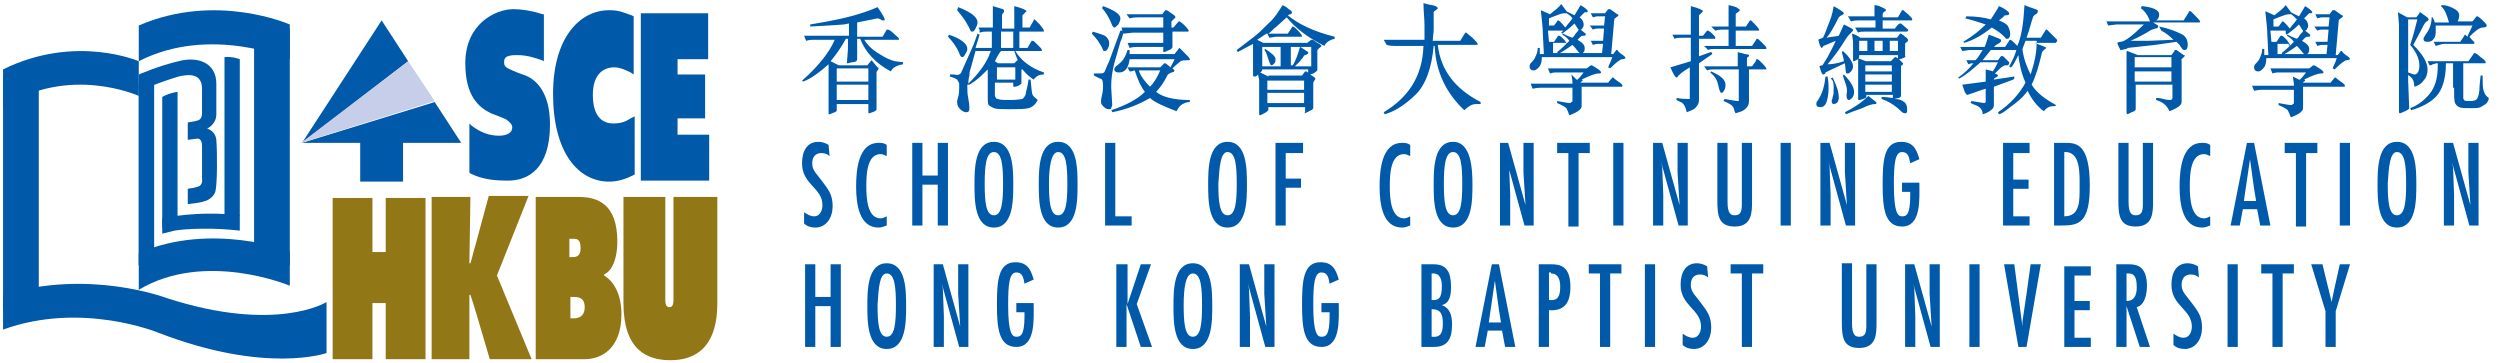 <?xml version="1.0" encoding="utf-8"?>
<!-- Generator: Adobe Illustrator 25.4.8, SVG Export Plug-In . SVG Version: 6.00 Build 0)  -->
<svg version="1.1" id="Layer_1" xmlns="http://www.w3.org/2000/svg" xmlns:xlink="http://www.w3.org/1999/xlink" x="0px" y="0px"
	 viewBox="0 0 245 35.6" style="enable-background:new 0 0 245 35.6;" xml:space="preserve">
<style type="text/css">
	.st0{fill:#005AA9;}
	.st1{fill:#927716;}
	.st2{fill:#C6CEE9;}
</style>
<g>
	<path class="st0" d="M240.5,8.6c0,0.8,0,1.3,0.1,1.5c0.1,0.2,0.2,0.3,0.4,0.4c0.2,0.1,0.6,0.1,1.2,0.1c0.4,0,0.7,0,0.9-0.1
		c0.2-0.1,0.3-0.2,0.5-0.3c0.2-0.2,0.3-0.4,0.3-0.6c-0.3-0.2-0.4-0.4-0.5-0.7c-0.1-0.3-0.1-0.7-0.1-1.2c0-0.1,0-0.2,0-0.3h-0.2
		L243,8.4c0,0.6-0.1,1-0.2,1.2c-0.1,0.2-0.3,0.3-0.7,0.3c-0.4,0-0.6,0-0.6-0.1c-0.1-0.1-0.1-0.1-0.1-0.2V6.2h2.1
		c0.1,0,0.1,0,0.1-0.1c0-0.1-0.2-0.3-0.5-0.5c-0.3-0.3-0.5-0.4-0.6-0.4c0,0-0.1,0-0.1,0.1l-0.5,0.7h-4l0.2,0.4c0.1,0,0.2,0,0.3-0.1
		c0.1,0,0.3-0.1,0.4-0.1h0.1c0,0.1,0,0.2,0,0.3c0,1.2-0.3,2.1-0.8,2.7c-0.5,0.6-1.1,1.1-1.9,1.4l0.1,0.2c1-0.3,1.8-0.7,2.4-1.3
		c0.6-0.6,1-1.7,1-3.3h0.7V8.6z M236.9,1.9c-0.2,0.8-0.4,1.6-0.7,2.5c0.6,0.7,0.9,1.4,0.9,2c0,0.6-0.2,0.9-0.5,0.9
		c-0.1,0-0.3-0.1-0.6-0.2l-0.1,0.2c0.4,0.2,0.7,0.5,0.7,1.2c0.4-0.1,0.7-0.3,0.9-0.6c0.3-0.3,0.4-0.7,0.4-1.1c0-0.7-0.5-1.5-1.4-2.4
		c0.6-1.1,0.9-1.7,1-1.9c0.1-0.2,0.2-0.3,0.3-0.4c0.1,0,0.2-0.1,0.2-0.2c0-0.1-0.1-0.2-0.4-0.4c-0.3-0.2-0.4-0.3-0.4-0.3
		c-0.1,0-0.1,0-0.1,0.1l-0.3,0.4h-0.9L235,1.2l0.1,1.2v6.9l0,1.7c0,0,0,0.1,0.1,0.1c0.1,0,0.2-0.1,0.5-0.2c0.2-0.1,0.4-0.2,0.4-0.3
		l-0.1-2.7V1.9H236.9z M240.7,2.3c0.2-0.2,0.3-0.5,0.3-0.8c0-0.3-0.2-0.5-0.6-0.7c-0.4-0.2-0.7-0.3-1.1-0.3l-0.1,0.1
		c0.4,0.3,0.6,0.9,0.8,1.6h-1.4c0-0.1-0.1-0.3-0.2-0.5l-0.1,0c0,0.6-0.2,1.2-0.6,1.7c-0.1,0.2-0.2,0.3-0.2,0.4
		c0,0.2,0.1,0.3,0.4,0.3c0.3,0,0.5-0.1,0.6-0.3c0.2-0.2,0.2-0.5,0.2-0.9c0-0.1,0-0.3,0-0.4h3.6c-0.2,0.5-0.4,0.8-0.5,1.1
		c-0.1-0.1-0.2-0.2-0.2-0.2c0,0-0.1,0-0.1,0.1l-0.4,0.6h-2.6l0.2,0.4c0.4-0.1,0.6-0.2,0.8-0.2h2.9c0,0,0.1,0,0.1-0.1
		c0-0.1-0.2-0.2-0.5-0.6c0.6-0.6,1-0.9,1.3-0.9c0.3,0,0.4-0.1,0.4-0.2c0-0.1-0.1-0.2-0.4-0.5c-0.3-0.3-0.5-0.4-0.5-0.4
		c0,0-0.1,0-0.1,0l-0.4,0.5H240.7z M229.8,8.4c0-0.1-0.1-0.2-0.4-0.4c-0.3-0.2-0.5-0.4-0.5-0.4c0,0,0,0-0.1,0l-0.4,0.5h-2.7V8.1
		c0,0,0-0.1,0.1-0.1c0.1-0.1,0.1-0.1,0.1-0.1c0,0,0-0.1-0.1-0.1c0.8-0.4,1.4-0.6,1.6-0.6c0.2,0,0.3,0,0.3-0.1c0-0.1-0.1-0.2-0.4-0.4
		c-0.3-0.2-0.5-0.3-0.5-0.3c-0.1,0-0.1,0-0.1,0l-0.4,0.3h-3.8l0.2,0.5c0.3-0.1,0.5-0.1,0.6-0.1h2.7c-0.3,0.4-0.5,0.6-0.6,0.7h-0.1
		l-0.6-0.3l0.1,0.7v0.2h-4.1l0.2,0.5c0.4-0.1,0.7-0.1,0.8-0.1h3.1v1.3c0,0,0,0.1-0.1,0.1c0,0-0.1,0.1-0.1,0.1
		c-0.3,0-0.7-0.1-1.3-0.2l0,0.2c0.5,0.2,0.8,0.4,0.9,0.5c0.1,0.2,0.2,0.4,0.3,0.7c0.8-0.3,1.2-0.6,1.2-0.9V8.5h4
		C229.8,8.5,229.8,8.5,229.8,8.4L229.8,8.4z M224.3,4.5L224.3,4.5c0.1,0,0.1-0.1,0.1-0.1c0-0.1-0.1-0.2-0.3-0.5
		c-0.2-0.2-0.4-0.4-0.5-0.4c0,0-0.1,0-0.1,0l-0.4,0.6h-0.5l-0.1-1.1h1.5L224,3.3l0.1,0.1c0.4-0.3,0.8-0.6,1.2-1
		c0.2,0.3,0.3,0.5,0.4,0.6c0,0.1-0.1,0.2-0.3,0.4c-0.1,0.2-0.2,0.3-0.3,0.4c-0.6-0.2-0.9-0.4-0.9-0.4l-0.1,0.1
		c0.2,0.1,0.5,0.3,0.7,0.6c-0.4,0.4-0.8,0.8-1.2,1.1l0.1,0.2c0.2-0.1,0.7-0.4,1.4-0.9c0.3,0.3,0.5,0.6,0.6,0.7
		c0.1,0.1,0.2,0.2,0.3,0.2c0.1,0,0.1-0.1,0.2-0.2c0.1-0.1,0.1-0.2,0.1-0.4c0-0.3-0.2-0.5-0.7-0.8l0.3-0.3c0.1-0.1,0.2-0.1,0.3-0.1
		c0.1,0,0.2,0,0.2-0.1c0,0,0-0.1,0-0.1l-0.5-0.4c0.1,0,0.2-0.1,0.2-0.2c0.1-0.1,0.1-0.2,0.1-0.3c0-0.2-0.1-0.5-0.4-0.7l0.5-0.5
		c0,0,0.1,0,0.2,0c0.1,0,0.1-0.1,0.1-0.1c0-0.1-0.2-0.3-0.7-0.6c-0.1,0.2-0.3,0.5-0.6,1l-0.8-0.4l-0.1,0.1c0.3,0.2,0.5,0.4,0.7,0.6
		c-0.2,0.3-0.5,0.6-0.7,0.9c-0.4-0.5-0.6-0.7-0.7-0.7c0,0-0.1,0-0.1,0.1l-0.3,0.4h-0.5l0-0.7l0.5-0.2c0.5-0.2,0.8-0.3,1-0.3
		c0.1,0,0.1,0,0.2,0c0.1,0,0.1-0.1,0.1-0.1l-0.6-0.8h0c-0.2,0.3-0.6,0.6-1.1,1l-0.9-0.4c0.1,1,0.2,1.7,0.2,2.3l0.1,2h-0.4
		c0-0.1,0-0.3,0-0.6l-0.2,0c0,0.3-0.1,0.6-0.2,0.8c-0.1,0.3-0.3,0.5-0.4,0.6c-0.1,0.1-0.2,0.2-0.2,0.4c0,0.2,0.1,0.4,0.4,0.4
		c0.2,0,0.3-0.1,0.5-0.3c0.2-0.2,0.3-0.5,0.3-1h6.9c-0.1,0.4-0.3,0.7-0.4,1l0.2,0.1c0.6-0.6,1-0.9,1.2-0.9c0.2,0,0.3-0.1,0.3-0.1
		c0-0.1-0.1-0.2-0.4-0.4c-0.3-0.2-0.4-0.4-0.4-0.4c0,0-0.1,0-0.1,0l-0.3,0.4l-0.2,0l0.3-3.4c0-0.1,0.1-0.1,0.2-0.2
		c0.1-0.1,0.2-0.1,0.2-0.2c0-0.1,0-0.1-0.1-0.1l-0.7-0.5c0,0-0.1,0-0.1,0c0,0-0.1,0-0.1,0l-0.3,0.4h-1.4l0.2,0.4
		c0.3-0.1,0.4-0.1,0.5-0.1h0.7l-0.1,0.9h-1.4l0.3,0.4c0.2-0.1,0.4-0.1,0.5-0.1h0.6l-0.1,1.2h-1.2l0.2,0.4c0.3-0.1,0.4-0.1,0.5-0.1
		h0.5l-0.1,0.9h-4.8l0-1H224.3z M212.8,8h-3.6V7h3.6V8z M209.2,6.6v-1h3.6v1H209.2z M213.9,5.7c0.1-0.1,0.2-0.2,0.2-0.2
		c0-0.1,0-0.1-0.1-0.1l-0.7-0.5c0,0-0.1,0-0.1,0c-0.1,0-0.1,0-0.1,0.1l-0.3,0.4h-3.3c0,0-0.2-0.1-0.5-0.2c-0.3-0.1-0.5-0.2-0.5-0.2
		c0,0-0.1,0-0.1,0.1l0,0.6v4c0,0.6,0,1.1,0,1.4c0.1,0.1,0.1,0.1,0.1,0.1c0,0,0.2-0.1,0.4-0.2c0.3-0.1,0.4-0.2,0.4-0.3l0-0.9V8.3h3.6
		v1.3c0,0.1-0.1,0.2-0.2,0.2c-0.1,0-0.3,0-0.7-0.1c-0.3-0.1-0.6-0.1-0.7-0.1l0,0.2c0.7,0.2,1.1,0.6,1.3,1.1c0.8-0.3,1.2-0.6,1.2-0.9
		V5.9C213.7,5.9,213.8,5.8,213.9,5.7z M206.4,2l0.2,0.5l0.8-0.1h2.7c-1.1,1.1-1.9,1.7-2.3,1.7c-0.2,0-0.3,0.1-0.3,0.1
		c0,0.1,0.1,0.3,0.3,0.7l0.1,0c0.4-0.1,0.6-0.1,0.6-0.2l2.7-0.3l2.1-0.3l0.3,0.3c0,0,0.1,0.2,0.2,0.3c0.1,0.2,0.2,0.2,0.3,0.2
		c0.2,0,0.3-0.2,0.3-0.5c0-0.5-0.2-0.9-0.7-1.1c-0.4-0.2-1.1-0.5-2.1-0.7L211.8,3c0.4,0.2,0.8,0.5,1.2,0.9l0,0L210.5,4h-1.7v0
		c0.9-0.4,1.6-0.8,1.9-1c0.1-0.1,0.3-0.1,0.5-0.2c0.2,0,0.3-0.1,0.3-0.2c0,0,0-0.1,0-0.1l-0.5-0.3v0h4.5c0.1,0,0.1,0,0.1-0.1
		c0-0.1-0.3-0.4-0.9-1c0,0-0.1,0-0.1,0c-0.1,0-0.1,0-0.1,0.1L214,2h-2.7v0c0.2-0.1,0.3-0.3,0.3-0.6c0-0.4-0.6-0.7-1.7-0.8l-0.1,0.2
		c0.4,0.3,0.7,0.7,0.9,1.3H206.4z M196.6,1.5c0.2,0,0.3-0.1,0.3-0.1c0,0,0-0.1,0-0.1c0-0.1-0.3-0.4-1-0.7c-0.2,0.4-0.5,0.8-0.8,1.3
		c-0.7-0.2-1.5-0.3-2.4-0.3l-0.1,0.2c0.8,0.2,1.4,0.4,2,0.6c-0.5,0.5-1.2,1.1-2.2,1.7l0.1,0.1c1-0.3,1.8-0.8,2.7-1.5
		c0.5,0.3,1,0.6,1.4,1.1c0,0,0.1,0,0.1,0c0.2,0,0.3-0.2,0.3-0.5c0-0.2-0.1-0.5-0.2-0.7c-0.1-0.2-0.4-0.4-0.9-0.6l0.5-0.4
		C196.3,1.6,196.4,1.5,196.6,1.5z M198.2,4.8l0.3-0.8h1.1c0,1.1-0.2,2.1-0.6,3.3C198.6,6.5,198.3,5.7,198.2,4.8L198.2,4.8z
		 M201.5,4.1c0.1,0,0.1,0,0.1-0.1c0,0,0-0.1,0-0.1l-0.9-0.9c0,0-0.1-0.1-0.1-0.1c0,0-0.1,0-0.1,0L200,3.7h-1.4
		c0.4-1.1,0.5-1.7,0.6-1.9c0-0.1,0.1-0.3,0.3-0.4c0.2-0.1,0.2-0.2,0.2-0.3c0,0,0-0.1,0-0.1c0,0-0.2-0.1-0.5-0.2
		c-0.3-0.1-0.6-0.2-0.8-0.3c-0.1,1.8-0.3,3.1-0.7,4h0c-0.1-0.1-0.2-0.2-0.4-0.4c-0.2-0.2-0.3-0.2-0.3-0.2c0,0-0.1,0-0.1,0.1
		l-0.4,0.6h-1.1c0.1-0.1,0.2-0.2,0.4-0.3c0.2-0.1,0.3-0.2,0.3-0.3c0,0,0-0.1,0-0.1c0,0-0.1-0.1-0.4-0.2c-0.2-0.1-0.5-0.2-0.8-0.3
		c-0.2,0.6-0.3,1-0.4,1.2h-2.4l0.2,0.4c0.2,0,0.5-0.1,0.8-0.1h1.2c-0.3,0.5-0.5,0.8-0.7,1h-0.9l0.2,0.4c0.2-0.1,0.4-0.1,0.5-0.1
		c-0.4,0.5-0.9,1-1.5,1.4l0.1,0.1c0.6-0.3,1.3-0.9,2.1-1.6h1.7c-0.2,0.4-0.3,0.6-0.5,0.9c-0.2-0.1-0.4-0.1-0.7-0.2c0,0.4,0,0.8,0,1
		c0,0.1,0,0.2,0,0.2l-2.3,0.3c0.2,0.6,0.3,0.9,0.4,0.9c0,0.1,0.1,0.1,0.1,0.1c0,0,0,0,0,0l0.6-0.2c0.3-0.1,0.8-0.3,1.2-0.4v1.2
		c0,0,0,0,0,0.1c0,0-0.1,0.1-0.1,0.1c-0.2,0-0.6-0.1-1.3-0.2l-0.1,0.2c0.1,0,0.2,0.1,0.5,0.2c0.5,0.2,0.7,0.5,0.7,0.9
		c0.4-0.1,0.7-0.3,0.8-0.4c0.2-0.1,0.3-0.3,0.3-0.5c0-0.2,0-0.6,0-1.3V8.5l1.9-0.7l0.1-0.1l0-0.2l-2,0.3V7.8c0-0.1,0.1-0.2,0.2-0.2
		c0.1-0.1,0.2-0.1,0.2-0.2c0-0.1-0.1-0.1-0.3-0.2c0.4-0.4,0.7-0.7,0.8-0.7c0.1-0.1,0.2-0.1,0.4-0.1c0.1,0,0.2-0.1,0.2-0.2
		c0-0.1,0-0.1,0-0.1l-0.6-0.6c0,0-0.1,0-0.1,0c0,0-0.1,0-0.1,0l-0.3,0.4h-1.5l0.8-1h2.5c-0.1,0.4-0.3,0.9-0.7,1.6
		c0.1,0.1,0.1,0.1,0.2,0.1c0.2-0.2,0.4-0.6,0.7-1.2h0c0.1,0.9,0.3,1.8,0.7,2.7c-0.6,1.1-1.5,2.1-2.7,2.9l0.1,0.2h0
		c0.1,0,0.5-0.2,1.1-0.7c0.7-0.5,1.3-1,1.7-1.6c0.4,0.8,0.9,1.5,1.6,2c0.3-0.4,0.6-0.5,1-0.5c0,0,0.1,0,0.1,0l0.1-0.1
		c-1.1-0.6-1.9-1.2-2.4-2c0.4-0.8,0.7-1.8,1-3.1c0-0.1,0.1-0.2,0.2-0.3c0.1-0.1,0.2-0.1,0.2-0.2c0,0,0-0.1-0.1-0.1
		c0,0-0.2-0.1-0.5-0.2c-0.3-0.1-0.4-0.2-0.5-0.2v0H201.5z M182.5,10.6c0.6-0.3,1-0.4,1.2-0.4c0.1,0,0.2,0,0.2-0.1
		c0-0.1-0.3-0.3-0.8-0.7c-0.7,0.7-1.5,1.2-2.3,1.6l0.1,0.2C181.4,11,181.9,10.8,182.5,10.6z M178.1,9.9c-0.1,0.1-0.1,0.2-0.1,0.3
		c0,0.2,0.1,0.3,0.4,0.3c0.3,0,0.5-0.2,0.6-0.5c0.1-0.3,0.2-0.8,0.2-1.3c0-0.3,0-0.7-0.1-1.2l-0.2,0C178.8,8.4,178.6,9.2,178.1,9.9
		L178.1,9.9z M179.7,8.6c0,0.4,0,0.7-0.1,0.9c0,0.2-0.1,0.3-0.1,0.4c0,0.2,0.1,0.3,0.2,0.3c0,0,0.1,0,0.3-0.1
		c0.1-0.1,0.2-0.3,0.2-0.5c0-0.6-0.2-1.2-0.6-2l-0.2,0.1C179.7,7.9,179.7,8.2,179.7,8.6L179.7,8.6z M181.2,9.8
		c0.1,0,0.2-0.1,0.3-0.2c0.1-0.1,0.2-0.3,0.2-0.6c0-0.4-0.3-1-1-1.7l-0.1,0.1c0.1,0.3,0.2,0.6,0.3,0.9c0.1,0.3,0.1,0.5,0.1,0.6v0.1
		C180.9,9.5,181,9.8,181.2,9.8L181.2,9.8z M182.8,8.3h2.6V9h-2.6V8.3z M182.8,7.3h2.6V8h-2.6V7.3z M182.8,6.4h2.6V7h-2.6V6.4z
		 M185.2,4h0.8v1h-0.8V4z M182.2,4h0.8v1h-0.8V4z M183.7,4h0.8v1h-0.8V4z M182.1,5.7c0.1,0,0.1-0.1,0.1-0.2V5.4h3.8v0.3
		c0,0.1,0,0.1,0.1,0.1c0,0,0,0,0.1,0l0.3-0.1c0.2-0.1,0.3-0.1,0.2-0.2l0-1.2c0-0.1,0.1-0.1,0.2-0.2C187,4,187,3.9,187,3.9
		c0,0-0.1-0.2-0.3-0.3c-0.2-0.2-0.4-0.3-0.4-0.3c0,0-0.1,0-0.1,0l-0.3,0.4h-3.6c0,0-0.1-0.1-0.3-0.2c-0.2-0.1-0.4-0.2-0.5-0.2l0,0
		l0.1,0.8v0.9l0,0.9c0,0.1,0,0.1,0.1,0.1c0,0,0.2-0.1,0.4-0.2l0,0.7v1.8l0,1.4c0,0.1,0,0.1,0.1,0.1c0,0,0.1,0,0.4-0.1
		c0.2-0.1,0.3-0.1,0.3-0.2V9.3h2.6v0.2l0,0.1c0,0,0,0,0,0l0,0c-0.2,0-0.6-0.1-1.1-0.1l0,0.2c0.6,0.2,1.3,0.6,1.9,1.2
		c0.2,0.2,0.3,0.2,0.4,0.2c0.2,0,0.2-0.1,0.2-0.4c0-0.3-0.1-0.6-0.3-0.7c-0.2-0.2-0.5-0.3-1-0.3v0c0.2,0,0.3-0.1,0.5-0.1
		c0.2-0.1,0.2-0.2,0.2-0.2l0-0.1l0-1.3V6.5c0,0,0-0.1,0.1-0.1c0.1-0.1,0.1-0.1,0.1-0.2c0,0-0.1-0.1-0.3-0.3
		c-0.2-0.2-0.4-0.3-0.4-0.3c0,0-0.1,0-0.1,0L185.3,6h-2.4C182.8,6,182.6,5.9,182.1,5.7L182.1,5.7z M182.7,3.1h4.2
		c0.1-0.1,0.1-0.1,0.1-0.1c0,0,0-0.1,0-0.1l-0.7-0.6c0,0-0.1,0-0.1,0c-0.1,0-0.3,0.2-0.5,0.5h-1.2V2h2.8c0.1,0,0.1,0,0.1-0.1
		c0-0.1-0.1-0.2-0.4-0.5c-0.3-0.2-0.4-0.4-0.5-0.4c0,0-0.1,0-0.1,0L186,1.7h-1.5V1.4c0,0,0-0.1,0.1-0.2c0.1-0.1,0.1-0.1,0.2-0.1
		c0,0,0,0,0-0.1c0,0,0-0.1,0-0.1c0,0-0.2-0.1-0.4-0.2c-0.2-0.1-0.5-0.2-0.7-0.2c0,0.2,0,0.5,0,1.1h-2.6l0.3,0.5
		c0.3-0.1,0.6-0.1,0.7-0.1h1.7v0.7h-2l0.3,0.5C182.2,3.1,182.5,3.1,182.7,3.1L182.7,3.1z M180.7,6c-0.6,0.2-1.1,0.3-1.6,0.3
		c0.6-0.7,1.2-1.5,1.8-2.5c0.2-0.3,0.4-0.5,0.7-0.8c0,0,0-0.1,0-0.1c0,0-0.1-0.1-0.3-0.2c-0.2-0.1-0.4-0.2-0.6-0.3l-0.5,1.1
		c-0.4,0.1-0.8,0.1-1.2,0.2c0.3-0.3,0.7-1,1.2-2c0.1-0.1,0.2-0.2,0.3-0.2c0.1-0.1,0.2-0.1,0.2-0.2c0-0.1-0.3-0.3-1-0.7
		c-0.1,0.7-0.3,1.3-0.6,2c-0.2,0.6-0.4,1-0.4,1c0,0.1-0.1,0.1-0.3,0.2c-0.1,0-0.2,0.1-0.2,0.1l0.1,0.4c0.1,0.3,0.2,0.4,0.2,0.4
		c0.1,0,0.1-0.1,0.2-0.2c0.3-0.1,0.7-0.3,1.2-0.5c-0.2,0.5-0.5,1-0.8,1.6c-0.3,0.5-0.5,0.8-0.5,0.8c-0.2,0-0.3,0.1-0.3,0.1
		c0,0,0,0,0,0l0.2,0.6c0.1,0.2,0.1,0.2,0.2,0.2c0.1,0,0.2-0.1,0.2-0.2c0.2-0.1,0.8-0.4,1.9-0.9l0.1,0.9c0,0.1,0.1,0.1,0.2,0.1
		c0.1,0,0.2-0.1,0.3-0.2s0.2-0.3,0.2-0.5c0-0.3-0.3-0.9-1-1.5l-0.1,0.1C180.6,5.5,180.7,5.8,180.7,6L180.7,6z M168.4,8.4
		c0.1,0.5,0.2,0.7,0.3,0.7c0.1,0,0.2-0.1,0.3-0.3c0.1-0.2,0.1-0.4,0.1-0.5c0-0.5-0.5-0.9-1.4-1.3l-0.1,0.1
		C168.1,7.5,168.3,7.9,168.4,8.4z M173.1,6.7c0,0-0.1-0.2-0.4-0.5c-0.3-0.3-0.4-0.4-0.5-0.4c-0.1,0-0.1,0-0.1,0.1
		c0,0.1-0.2,0.3-0.4,0.6h-0.5V5.8c0-0.1,0-0.2,0.1-0.2c0.1-0.1,0.1-0.1,0.1-0.1c0,0,0-0.1,0-0.1c0,0-0.1-0.1-0.4-0.1
		c-0.2-0.1-0.5-0.1-0.7-0.2l0,1.4h-3.3l0.3,0.4c0.2-0.1,0.5-0.1,0.7-0.1h2.4v2.7c0,0.3,0,0.4,0,0.4c0,0-0.1,0-0.1,0
		c-0.2,0-0.6-0.1-1.3-0.2l-0.1,0.2c0.5,0.2,0.9,0.4,1,0.7c0.1,0.3,0.1,0.4,0.2,0.5l0.6-0.2c0.4-0.2,0.7-0.5,0.7-1V6.8h1.8
		C173.1,6.8,173.1,6.8,173.1,6.7L173.1,6.7z M163.7,6.6c0.3,0.7,0.5,1,0.6,1c0.1,0,0.1-0.1,0.2-0.2c0.4-0.4,0.8-0.6,1.1-0.8v3.1l0,0
		c-0.3,0-0.8,0-1.3-0.1l0,0.2l0.4,0.2c0.3,0.1,0.5,0.5,0.6,1c0.5-0.2,0.8-0.3,0.9-0.5c0.2-0.2,0.3-0.4,0.3-0.7V6.2l1.3-0.9
		c0,0,0-0.1-0.1-0.2c-0.1,0-0.3,0.1-0.6,0.2c-0.3,0.1-0.5,0.2-0.6,0.2V3.8h1.5c0.1,0,0.1,0,0.1-0.1c0-0.1-0.1-0.2-0.3-0.4
		c-0.2-0.2-0.4-0.3-0.4-0.3c0,0-0.1,0-0.1,0l-0.4,0.5h-0.4V1.5c0,0,0.1-0.1,0.2-0.2c0.1-0.1,0.2-0.2,0.2-0.2c0-0.1-0.4-0.3-1.2-0.5
		v2.8h-1.8l0.2,0.4c0.2-0.1,0.5-0.1,0.8-0.1h0.8V6C164.7,6.3,164,6.5,163.7,6.6L163.7,6.6z M170.1,3h2.2c0.1,0,0.1,0,0.1-0.1
		c0,0-0.1-0.2-0.4-0.5c-0.3-0.3-0.4-0.4-0.4-0.4c0,0-0.1,0-0.1,0l-0.4,0.6h-1V1.4c0-0.1,0.1-0.1,0.2-0.2c0.1-0.1,0.2-0.1,0.2-0.2
		c0-0.1-0.1-0.1-0.2-0.2c-0.1-0.1-0.4-0.2-0.9-0.3l0,2.1h-1.7l0.4,0.4c0.3-0.1,0.5-0.1,0.7-0.1h0.6v1.6H167l0.4,0.4
		c0.2-0.1,0.4-0.1,0.6-0.1h5l0.1,0c0,0,0-0.1,0-0.1c0-0.1-0.1-0.2-0.4-0.5c-0.3-0.3-0.4-0.4-0.5-0.4c0,0-0.1,0-0.1,0.1l-0.4,0.6
		h-1.6V3z M159,8.4c0-0.1-0.1-0.2-0.4-0.4c-0.3-0.2-0.5-0.4-0.5-0.4c0,0,0,0-0.1,0l-0.4,0.5h-2.7V8.1c0,0,0-0.1,0.1-0.1
		c0.1-0.1,0.1-0.1,0.1-0.1c0,0,0-0.1-0.1-0.1c0.8-0.4,1.4-0.6,1.6-0.6c0.2,0,0.3,0,0.3-0.1c0-0.1-0.1-0.2-0.4-0.4
		c-0.3-0.2-0.5-0.3-0.5-0.3c-0.1,0-0.1,0-0.1,0l-0.4,0.3h-3.8l0.2,0.5c0.3-0.1,0.5-0.1,0.6-0.1h2.7c-0.3,0.4-0.5,0.6-0.6,0.7h-0.1
		L154,7.3l0.1,0.7v0.2h-4.1l0.2,0.5c0.4-0.1,0.7-0.1,0.8-0.1h3.1v1.3c0,0,0,0.1-0.1,0.1c0,0-0.1,0.1-0.1,0.1c-0.3,0-0.7-0.1-1.3-0.2
		l0,0.2c0.5,0.2,0.8,0.4,0.9,0.5c0.1,0.2,0.2,0.4,0.3,0.7c0.8-0.3,1.2-0.6,1.2-0.9V8.5h4C158.9,8.5,159,8.5,159,8.4L159,8.4z
		 M153.5,4.5L153.5,4.5c0.1,0,0.1-0.1,0.1-0.1c0-0.1-0.1-0.2-0.3-0.5c-0.2-0.2-0.4-0.4-0.5-0.4c0,0-0.1,0-0.1,0l-0.4,0.6h-0.5
		l-0.1-1.1h1.5l-0.2,0.2l0.1,0.1c0.4-0.3,0.8-0.6,1.2-1c0.2,0.3,0.3,0.5,0.4,0.6c0,0.1-0.1,0.2-0.3,0.4c-0.1,0.2-0.2,0.3-0.3,0.4
		c-0.6-0.2-0.9-0.4-0.9-0.4l-0.1,0.1c0.2,0.1,0.5,0.3,0.7,0.6c-0.4,0.4-0.8,0.8-1.2,1.1l0.1,0.2c0.2-0.1,0.7-0.4,1.4-0.9
		c0.3,0.3,0.5,0.6,0.6,0.7c0.1,0.1,0.2,0.2,0.3,0.2c0.1,0,0.1-0.1,0.2-0.2c0.1-0.1,0.1-0.2,0.1-0.4c0-0.3-0.2-0.5-0.7-0.8l0.3-0.3
		c0.1-0.1,0.2-0.1,0.3-0.1c0.1,0,0.2,0,0.2-0.1c0,0,0-0.1,0-0.1l-0.5-0.4c0.1,0,0.2-0.1,0.2-0.2c0.1-0.1,0.1-0.2,0.1-0.3
		c0-0.2-0.1-0.5-0.4-0.7l0.5-0.5c0,0,0.1,0,0.2,0c0.1,0,0.1-0.1,0.1-0.1c0-0.1-0.2-0.3-0.7-0.6c-0.1,0.2-0.3,0.5-0.6,1l-0.8-0.4
		l-0.1,0.1c0.3,0.2,0.6,0.4,0.7,0.6c-0.2,0.3-0.5,0.6-0.7,0.9c-0.4-0.5-0.6-0.7-0.7-0.7c0,0-0.1,0-0.1,0.1l-0.3,0.4h-0.5l0-0.7
		l0.5-0.2c0.5-0.2,0.8-0.3,1-0.3c0.1,0,0.1,0,0.2,0c0.1,0,0.1-0.1,0.1-0.1l-0.6-0.8h0c-0.2,0.3-0.6,0.6-1.1,1l-0.9-0.4
		c0.1,1,0.2,1.7,0.2,2.3l0.1,2h-0.4c0-0.1,0-0.3,0-0.6l-0.2,0c0,0.3-0.1,0.6-0.2,0.8c-0.1,0.3-0.3,0.5-0.4,0.6
		c-0.1,0.1-0.2,0.2-0.2,0.4c0,0.2,0.1,0.4,0.4,0.4c0.2,0,0.3-0.1,0.5-0.3c0.2-0.2,0.3-0.5,0.3-1h6.9c-0.1,0.4-0.3,0.7-0.4,1l0.2,0.1
		c0.6-0.6,1-0.9,1.2-0.9c0.2,0,0.3-0.1,0.3-0.1c0-0.1-0.1-0.2-0.4-0.4c-0.3-0.2-0.4-0.4-0.4-0.4c0,0-0.1,0-0.1,0l-0.3,0.4l-0.2,0
		l0.3-3.4c0-0.1,0.1-0.1,0.2-0.2c0.1-0.1,0.2-0.1,0.2-0.2c0-0.1,0-0.1-0.1-0.1l-0.7-0.5c0,0-0.1,0-0.1,0c0,0-0.1,0-0.1,0l-0.3,0.4
		h-1.4l0.2,0.4c0.3-0.1,0.4-0.1,0.5-0.1h0.7l-0.1,0.9h-1.4l0.3,0.4c0.2-0.1,0.4-0.1,0.5-0.1h0.6l-0.1,1.2h-1.2l0.2,0.4
		c0.3-0.1,0.4-0.1,0.5-0.1h0.5l-0.1,0.9h-4.8l0-1H153.5z M136.7,4.5h2.8c-0.1,2.9-1.4,5-3.9,6.5l0.1,0.2l0.3-0.1
		c0.9-0.3,1.9-1,2.8-1.9c0.9-0.9,1.5-2.5,1.7-4.7l0.1,0c0.1,2.5,1.1,4.6,2.9,6.3c0.4-0.4,0.8-0.6,1.1-0.6l0.5,0l0-0.2
		c-2.5-1.3-3.9-3.1-4.2-5.6l0,0h3.8l0.1,0c0,0,0-0.1,0-0.1c0-0.1-0.2-0.3-0.5-0.6c-0.4-0.3-0.6-0.5-0.6-0.5c0,0-0.1,0-0.1,0
		l-0.5,0.8h-2.7l0.1-1l0-1.8c0-0.1,0.1-0.1,0.2-0.2s0.2-0.1,0.2-0.2c0-0.1-0.1-0.1-0.2-0.2c-0.2-0.1-0.6-0.1-1.2-0.3
		c0,0.8,0.1,1.5,0.1,2.2c0,0.5,0,1,0,1.4h-4l0.3,0.5C136.2,4.5,136.5,4.5,136.7,4.5L136.7,4.5z M124.2,9.1h3.6v1h-3.6V9.1z
		 M124.2,7.9h3.6v0.9h-3.6V7.9z M124.3,7.5l-0.8-0.4c0.1-0.1,0.2-0.1,0.2-0.3h4.5l0,0.3c-0.1,0-0.1-0.1-0.2-0.1c0,0-0.1,0-0.1,0
		l-0.3,0.4H124.3z M128.3,6.5h-1.4c0.2-0.2,0.3-0.3,0.5-0.5c0.1-0.2,0.3-0.3,0.3-0.4c0.1-0.1,0.1-0.2,0.2-0.2c0,0,0.1,0,0.2-0.1
		c0.1,0,0.1-0.1,0.1-0.1c0,0,0,0,0-0.1c-0.5-0.3-0.7-0.5-0.8-0.5h0c-0.2,0.7-0.4,1.3-0.7,1.8h-0.2V4.6h2V6.5z M123.9,4.9
		c0.2,0.2,0.3,0.6,0.5,1.2c0.1,0.2,0.1,0.3,0.2,0.3s0.2-0.1,0.3-0.2c0.1-0.1,0.1-0.3,0.1-0.4c0-0.3-0.4-0.6-1-1
		C124,4.8,124,4.8,123.9,4.9L123.9,4.9z M125.5,6.5h-1.8V4.6h1.8V6.5z M127.9,11.1c0,0,0.2-0.1,0.4-0.2c0.2-0.1,0.4-0.2,0.4-0.3
		l0-2.3c0-0.1,0-0.2,0-0.2c0-0.1,0.1-0.1,0.1-0.2c0.1-0.1,0.1-0.1,0.1-0.2c0-0.1-0.2-0.2-0.5-0.4l0.3-0.1c0.2-0.1,0.3-0.2,0.4-0.3
		l0-1.4c0-0.3,0-0.5,0-0.6c0,0,0.1-0.1,0.2-0.2c0.1-0.1,0.2-0.1,0.2-0.2c0,0-0.1-0.2-0.4-0.3c-0.3-0.2-0.4-0.3-0.5-0.3
		c0,0-0.1,0-0.1,0l-0.4,0.3h-4.3l-0.6-0.3c0.3-0.2,0.6-0.4,0.9-0.6h0.1l0.2,0.4l0.6-0.1h2.5c0.1,0,0.1,0,0.1-0.1
		c0,0-0.1-0.2-0.4-0.5c-0.3-0.3-0.4-0.4-0.5-0.4c0,0-0.1,0-0.1,0.1l-0.4,0.6h-1.9v0c0.3-0.2,0.5-0.5,0.8-0.7l1-0.9
		c0.9,1.1,2.1,2,3.7,2.8c0.1-0.3,0.5-0.6,1-0.7l0-0.2c-2-0.5-3.5-1.2-4.6-2.1c0.1,0,0.1-0.1,0.2-0.1c0.1,0,0.1,0,0.2-0.1
		c0,0,0,0,0-0.1c0-0.1-0.1-0.2-0.3-0.3c-0.2-0.2-0.4-0.3-0.6-0.4c-0.4,0.6-0.8,1.3-1.4,1.8c-0.6,0.6-1,1-1.4,1.3l-1.7,1.3l0.1,0.2
		l1.5-0.8h0c0,0.2,0,0.5,0,0.7c0,0.7,0,1.5,0,2.4c0,0.1,0.1,0.1,0.2,0.1c0.1,0,0.2-0.1,0.3-0.2c0,0.2,0.1,0.4,0.1,0.6v2.1l0,1.2
		c0,0,0,0.1,0.1,0.1c0,0,0.2-0.1,0.4-0.2c0.2-0.1,0.3-0.2,0.4-0.3c0,0,0-0.2,0-0.3h3.6V11C127.8,11.1,127.8,11.1,127.9,11.1
		L127.9,11.1z M112.7,8.5c-0.5-0.5-0.9-1-1.1-1.6h2.1C113.4,7.6,113.1,8.1,112.7,8.5L112.7,8.5z M111.2,6.9c0.3,0.9,0.6,1.6,1,2.1
		c-0.7,0.7-1.8,1.3-3.3,1.8c0.1,0.1,0.1,0.2,0.1,0.2c1.5-0.3,2.7-0.8,3.7-1.4c0.4,0.4,1.3,0.8,2.6,1.3c0.2-0.4,0.4-0.6,0.6-0.7
		c0.2-0.1,0.4-0.2,0.7-0.2l0-0.2c-1.6,0-2.7-0.3-3.3-0.8c0.4-0.4,0.8-1,1.1-1.6c0-0.1,0.2-0.2,0.4-0.3c0.2,0,0.3-0.1,0.3-0.2
		c0,0-0.1-0.1-0.2-0.2c0.4-0.4,0.7-0.6,0.8-0.7c0.2-0.1,0.4-0.1,0.8-0.1c0.1,0,0.1,0,0.1-0.1c0-0.1-0.2-0.3-0.5-0.6
		c-0.3-0.3-0.5-0.5-0.5-0.5c0,0-0.1,0-0.1,0.1l-0.4,0.5h-4.4V4.9l-0.2,0c-0.1,0.3-0.2,0.6-0.4,0.9c-0.2,0.3-0.4,0.4-0.6,0.6
		c-0.2,0.1-0.3,0.3-0.3,0.4c0,0.1,0,0.1,0.1,0.2c0.1,0.1,0.2,0.1,0.4,0.1c0.5,0,0.9-0.4,1-1.3h4.4c0,0.1-0.2,0.4-0.4,0.8
		c-0.3-0.3-0.5-0.4-0.5-0.4c0,0,0,0-0.1,0l-0.4,0.4h-3.2l0.2,0.4C111,7,111.1,6.9,111.2,6.9L111.2,6.9z M108.1,4.9
		c0,0.1,0.1,0.1,0.2,0.1c0.1,0,0.2-0.1,0.3-0.3c0.1-0.2,0.1-0.4,0.1-0.5c0-0.2-0.1-0.4-0.3-0.6c-0.2-0.2-0.7-0.3-1.3-0.5l-0.1,0.2
		C107.4,3.7,107.8,4.2,108.1,4.9L108.1,4.9z M108.1,8.4c0,0.2,0,0.5-0.1,0.9c-0.1,0.4-0.1,0.6-0.1,0.7c0,0.2,0.1,0.3,0.3,0.5
		c0.2,0.2,0.4,0.2,0.5,0.2c0.1,0,0.2,0,0.2-0.1c0-0.1,0.1-0.2,0.1-0.3l-0.1-1.7c0-0.1,0-0.1,0-0.2c0-0.7,0.1-1.4,0.3-2.2l0.6-2.1
		c0.1-0.2,0.2-0.5,0.3-0.9l0,0.1l0.9-0.1h3v1h-3.5l0.2,0.5c0.3-0.1,0.6-0.1,0.8-0.1h2.5V5c0,0.1,0,0.1,0.1,0.1
		c0.1,0,0.2-0.1,0.5-0.2c0.2-0.1,0.3-0.2,0.3-0.3l0-0.7V3.1h1.5c0,0,0.1,0,0.1-0.1c0,0-0.1-0.2-0.4-0.5c-0.3-0.3-0.5-0.4-0.5-0.4
		c0,0-0.1,0-0.1,0L115,2.7h-0.2V2.1c0,0,0.1-0.1,0.2-0.2c0.1-0.1,0.2-0.2,0.2-0.2c0-0.1-0.1-0.2-0.4-0.4c-0.3-0.2-0.4-0.3-0.5-0.3
		c0,0-0.1,0-0.1,0l-0.3,0.4h-3.5l0.3,0.4c0.4-0.1,0.6-0.1,0.8-0.1h2.5v1h-4.1l0.1,0.3L109.8,3c-0.5,1.4-0.9,2.4-1.1,3
		c-0.3,0.6-0.4,1-0.5,1.1c-0.1,0.1-0.3,0.1-0.5,0.1c-0.1,0-0.3,0-0.5,0l0,0.2l0.6,0.3C108,7.7,108.1,7.9,108.1,8.4L108.1,8.4z
		 M108,0.8c0.3,0.3,0.7,0.9,1,1.7c0.1,0.1,0.1,0.2,0.2,0.2c0.1,0,0.2-0.1,0.4-0.3c0.1-0.2,0.2-0.4,0.2-0.6c0-0.4-0.6-0.8-1.7-1.2
		L108,0.8z M92.9,3.6C93.3,4,93.7,4.5,94,5.2c0.1,0.3,0.2,0.4,0.3,0.4c0.1,0,0.2-0.1,0.3-0.3c0.1-0.2,0.2-0.3,0.2-0.5
		c0-0.5-0.6-1-1.8-1.4L92.9,3.6z M94.8,2.4C95,2.7,95.1,3,95.1,3c0.1,0.1,0.1,0.1,0.2,0.1c0.1,0,0.2-0.1,0.3-0.3s0.2-0.4,0.2-0.6
		c0-0.5-0.6-1-1.9-1.5L93.8,1C94.3,1.6,94.6,2,94.8,2.4z M97.7,6.6h1.8v1.2h-1.8V6.6z M94.9,8.2c0-0.2,0-0.4,0.1-0.8
		C95,7,95.1,6.8,95.1,6.8L95.6,5h1.5C96.7,6.2,95.9,7.2,94.9,8.2L94.9,8.2L94.9,8.2z M99.7,5.9C99.6,5.9,99.6,5.9,99.7,5.9l-0.3,0.3
		h-1.6L97.5,6c0.2-0.4,0.4-0.8,0.6-1h1.3c0.1,0.3,0.2,0.6,0.4,1l0,0C99.8,5.9,99.7,5.9,99.7,5.9L99.7,5.9z M98.1,3.1h1.2v1.6h-1.2
		V3.1z M100.1,3.1h2.1c0.1,0,0.1,0,0.1-0.1c0-0.1-0.1-0.2-0.4-0.6c-0.3-0.3-0.5-0.5-0.5-0.5c-0.1,0-0.1,0-0.1,0.1l-0.4,0.7h-0.7V1.5
		c0,0,0.1-0.1,0.2-0.2c0.1-0.1,0.2-0.2,0.2-0.2c0-0.1-0.4-0.3-1.2-0.5l0,1v1.2h-1.2V1.5c0-0.1,0-0.1,0.1-0.2
		c0.1-0.1,0.1-0.2,0.1-0.2c0-0.1,0-0.1-0.1-0.2l-1-0.3l0,0l0,0.8v1.3h-1.4c0,0,0,0.1,0.1,0.2C96,3.1,96,3.2,96,3.2
		c0.3-0.1,0.5-0.1,0.6-0.1h0.6v1.6h-1.6l0.4-1.3l-0.2-0.1l-0.4,1.1l-0.8,1.8l-0.4,0.9c-0.1,0.2-0.3,0.3-0.7,0.2l-0.4,0l0,0.2
		c0.3,0.1,0.6,0.2,0.7,0.3C93.9,8,94,8.1,94,8.2c0,0.1,0,0.2,0,0.4c0,0.3,0,0.6-0.1,0.9c-0.1,0.3-0.1,0.4-0.1,0.5
		c0,0.3,0.1,0.5,0.3,0.7c0.2,0.2,0.4,0.3,0.6,0.3c0.2,0,0.3-0.1,0.3-0.4c0-0.1,0-0.4-0.1-0.9c-0.1-0.5-0.1-0.8-0.1-1.1V8.3
		c0,0,0,0,0.1,0c0,0,0.1,0,0.1,0c0,0,0.2-0.1,0.6-0.4c0.4-0.3,0.8-0.7,1.2-1.1l0,0l0,2.8c0,0.3,0,0.6,0.1,0.7
		c0.1,0.1,0.3,0.2,0.5,0.3c0.3,0.1,0.7,0.1,1.5,0.1c0.9,0,1.5,0,1.9-0.1c0.4-0.1,0.7-0.4,0.9-0.8c-0.2-0.2-0.4-0.3-0.5-0.5
		c-0.1-0.2-0.1-0.6-0.2-1.5l-0.2,0c-0.1,0.8-0.3,1.3-0.3,1.5c-0.1,0.2-0.2,0.3-0.3,0.4c-0.1,0-0.5,0.1-1.2,0.1c-0.6,0-1,0-1.2-0.1
		c-0.2,0-0.2-0.1-0.3-0.3c0-0.2,0-0.6,0-1.3h1.8v0.3c0,0.1,0,0.1,0.1,0.1c0,0,0.2,0,0.4-0.1c0.2-0.1,0.3-0.2,0.3-0.2l0-0.7V6.9
		c0-0.1,0-0.1,0.1-0.1c0.4,0.5,0.8,0.8,1.1,1c0.3-0.4,0.6-0.5,1-0.5l0-0.2c-1.2-0.4-2.2-1.1-2.8-2.1h2.5c0.1,0,0.1,0,0.1-0.1
		c0-0.1-0.1-0.2-0.4-0.5c-0.3-0.3-0.4-0.4-0.5-0.4c-0.1,0-0.1,0-0.1,0l-0.4,0.7h-0.8V3.1z M82,8.3h3.1v1.5H82V8.3z M82,6.7h3.1V8H82
		V6.7z M85.4,5.9C85.3,5.9,85.3,5.9,85.4,5.9L85,6.4h-2.8L81.4,6c0.5-0.6,1-1.3,1.5-2.2h0.2v1l-0.1,1.3c0,0.1,0,0.1,0.1,0.1
		c0,0,0,0,0,0l0.4-0.1C83.8,6.1,84,6,84,5.8l0-1v-1h0.3c0.5,1.3,1.5,2.4,3,3.2c0.2-0.4,0.6-0.6,1.2-0.7l0-0.2L87.7,6
		c-0.4-0.1-0.9-0.3-1.5-0.7c-0.7-0.4-1.2-0.9-1.5-1.4h3.3c0.1,0,0.1,0,0.1-0.1c0-0.1-0.2-0.2-0.5-0.5c-0.3-0.3-0.5-0.4-0.6-0.4
		c-0.1,0-0.1,0-0.1,0l-0.4,0.7H84V2.2l0.5-0.1L86,1.8c0,0,0.1,0,0.3,0.1C86.4,2,86.5,2,86.6,2c0.1,0,0.1,0,0.1-0.1
		c0-0.1-0.2-0.5-0.7-1.2c-1.6,0.7-3.3,1.1-4.9,1.4l-1.7,0.3l0,0.2l1.8-0.1l1.5-0.1l0.5-0.1v1.2h-4.4L79,4c0.3-0.1,0.6-0.1,0.7-0.1
		h2.1c-0.5,1.2-1.6,2.6-3.2,4L78.7,8c0.8-0.3,1.6-0.9,2.5-1.7v3.5l0,1.3c0,0,0,0.1,0,0.1c0,0,0.1,0,0.1,0c0,0,0,0,0,0l0.5-0.2
		c0.2-0.1,0.2-0.1,0.2-0.2v-0.6h3.1V11c0,0.1,0,0.1,0.1,0.1c0,0,0,0,0,0l0.3-0.1c0.3-0.1,0.4-0.2,0.4-0.3V7.1c0,0,0-0.1,0.1-0.2
		c0.1-0.1,0.1-0.2,0.1-0.2c0,0,0-0.1-0.1-0.1L85.5,6C85.4,5.9,85.4,5.9,85.4,5.9L85.4,5.9z"/>
	<path class="st0" d="M240.3,15.9L240.3,15.9l1.7,6.2h0.9V14h-1v2.9l0.2,3.2l0,0l-1.7-6.1h-0.9v8.1h1v-3l-0.1-2.7L240.3,15.9z
		 M234.9,14.9c0.8,0,0.9,1.4,0.9,3.1c0,1.7-0.1,3.1-0.9,3.1c-0.8,0-0.9-1.4-0.9-3.1C234.1,16.4,234.2,14.9,234.9,14.9z M234.9,13.9
		c-1.9,0-1.9,2.7-1.9,4.2c0,1.5,0,4.2,1.9,4.2c1.9,0,1.9-2.7,1.9-4.2C236.8,16.6,236.8,13.9,234.9,13.9z M230.3,14h-1v8.1h1V14z
		 M223.9,14V15h1.1v7.2h1V15h1.1V14H223.9z M221.1,19.7h-1.2l0.6-4.1h0l0.4,2.9L221.1,19.7z M220.2,14l-1.6,8.1h0.9l0.3-1.6h1.4
		l0.3,1.6h1l-1.6-8.1H220.2z M216.6,14.2c-0.3-0.2-0.5-0.2-0.8-0.2c-2,0-2.2,2.7-2.2,4.3c0,1.7,0.3,4,2.2,4c0.3,0,0.5-0.1,0.8-0.2
		v-0.9c-0.2,0.1-0.4,0.2-0.6,0.2c-1.3,0-1.4-2-1.4-3.1c0-1,0-3.2,1.4-3.2c0.2,0,0.4,0.1,0.6,0.2V14.2z M207.6,14v5.6
		c0,1.5,0.1,2.6,1.7,2.6c1.7,0,1.7-1.4,1.7-2.5V14h-1v6c0,0.7-0.1,1.1-0.7,1.1c-0.4,0-0.7-0.2-0.7-1.3V14H207.6z M203.8,18.2
		c0,1.4,0.1,3-1.5,3v-6.3C203.9,14.8,203.8,17,203.8,18.2z M201.3,14v8.1h0.7c1.7,0,2.8-0.2,2.8-3.9c0-4.1-1.3-4.2-2.4-4.2H201.3z
		 M196.3,14v8.1h2.6v-0.9h-1.6v-2.7h1.5v-0.9h-1.5V15h1.6V14H196.3z M186.4,17.9v0.9h0.8v0.4c0,1.9-0.4,2-0.8,2
		c-0.4,0-0.8-0.3-0.8-3.1c0-2,0.1-3.2,0.8-3.2c0.6,0,0.7,0.5,0.8,1.1l0.9-0.4c-0.3-1.1-0.7-1.7-1.8-1.7c-1.7,0-1.8,1.9-1.8,4.2
		c0,2.3,0.2,4.1,1.9,4.1c1.9,0,1.7-2.7,1.7-4.2v-0.1H186.4z M179.2,15.9L179.2,15.9l1.7,6.2h0.9V14h-1v2.9l0.2,3.2l0,0l-1.7-6.1
		h-0.9v8.1h1v-3l-0.1-2.7L179.2,15.9z M175.5,14h-1v8.1h1V14z M168.3,14v5.6c0,1.5,0.1,2.6,1.7,2.6c1.7,0,1.7-1.4,1.7-2.5V14h-1v6
		c0,0.7-0.1,1.1-0.7,1.1c-0.4,0-0.7-0.2-0.7-1.3V14H168.3z M162.8,15.9L162.8,15.9l1.7,6.2h0.9V14h-1v2.9l0.2,3.2l0,0l-1.7-6.1H162
		v8.1h1v-3l-0.1-2.7L162.8,15.9z M159.1,14h-1v8.1h1V14z M152.6,14V15h1.1v7.2h1V15h1.1V14H152.6z M147.7,15.9L147.7,15.9l1.7,6.2
		h0.9V14h-1v2.9l0.2,3.2l0,0l-1.7-6.1H147v8.1h1v-3l-0.1-2.7L147.7,15.9z M142.4,14.9c0.8,0,0.9,1.4,0.9,3.1c0,1.7-0.1,3.1-0.9,3.1
		c-0.8,0-0.9-1.4-0.9-3.1C141.5,16.4,141.6,14.9,142.4,14.9z M142.4,13.9c-1.9,0-1.9,2.7-1.9,4.2c0,1.5,0,4.2,1.9,4.2
		c1.9,0,1.9-2.7,1.9-4.2C144.3,16.6,144.2,13.9,142.4,13.9z M138.2,14.2c-0.3-0.2-0.5-0.2-0.8-0.2c-2,0-2.2,2.7-2.2,4.3
		c0,1.7,0.3,4,2.2,4c0.3,0,0.5-0.1,0.8-0.2v-0.9c-0.2,0.1-0.4,0.2-0.6,0.2c-1.3,0-1.4-2-1.4-3.1c0-1,0-3.2,1.4-3.2
		c0.2,0,0.4,0.1,0.6,0.2V14.2z M125,14v8.1h1v-3.7h1.5v-0.9h-1.5V15h1.7V14H125z M120.3,14.9c0.8,0,0.9,1.4,0.9,3.1
		c0,1.7-0.1,3.1-0.9,3.1c-0.8,0-0.9-1.4-0.9-3.1C119.5,16.4,119.6,14.9,120.3,14.9z M120.3,13.9c-1.9,0-1.9,2.7-1.9,4.2
		c0,1.5,0,4.2,1.9,4.2c1.9,0,1.9-2.7,1.9-4.2C122.2,16.6,122.2,13.9,120.3,13.9z M108.3,14v8.1h2.6v-0.9h-1.6V14H108.3z M103.7,14.9
		c0.8,0,0.9,1.4,0.9,3.1c0,1.7-0.1,3.1-0.9,3.1c-0.8,0-0.9-1.4-0.9-3.1C102.8,16.4,103,14.9,103.7,14.9z M103.7,13.9
		c-1.9,0-1.9,2.7-1.9,4.2c0,1.5,0,4.2,1.9,4.2c1.9,0,1.9-2.7,1.9-4.2C105.6,16.6,105.6,13.9,103.7,13.9z M97.4,14.9
		c0.8,0,0.9,1.4,0.9,3.1c0,1.7-0.1,3.1-0.9,3.1c-0.8,0-0.9-1.4-0.9-3.1C96.5,16.4,96.6,14.9,97.4,14.9z M97.4,13.9
		c-1.9,0-1.9,2.7-1.9,4.2c0,1.5,0,4.2,1.9,4.2c1.9,0,1.9-2.7,1.9-4.2C99.3,16.6,99.3,13.9,97.4,13.9z M89.4,14v8.1h1v-4h1.5v4h1V14
		h-1v3.2h-1.5V14H89.4z M86.9,14.2c-0.3-0.2-0.5-0.2-0.8-0.2c-2,0-2.2,2.7-2.2,4.3c0,1.7,0.3,4,2.2,4c0.3,0,0.5-0.1,0.8-0.2v-0.9
		c-0.2,0.1-0.4,0.2-0.6,0.2c-1.3,0-1.4-2-1.4-3.1c0-1,0-3.2,1.4-3.2c0.2,0,0.4,0.1,0.6,0.2V14.2z M81.2,14.2c-0.3-0.2-0.7-0.3-1-0.3
		c-1.1,0-1.6,0.9-1.6,2.1c0,2.1,2,2.4,2,4.1c0,0.6-0.3,1.1-0.8,1.1c-0.4,0-0.7-0.2-1-0.4v1.1c0.3,0.3,0.7,0.4,1.1,0.4
		c1.1,0,1.7-1,1.7-2.1c0-1.1-0.4-1.6-1-2.4l-0.7-0.9c-0.2-0.3-0.3-0.5-0.3-0.9c0-0.6,0.3-1,0.9-1c0.3,0,0.6,0.1,0.8,0.3L81.2,14.2z"
		/>
	<path class="st0" d="M226.5,25.9l1.4,4.6V34h1v-3.5l1.4-4.6h-1l-0.6,2.7l-0.2,1h0l-0.9-3.7H226.5z M221.6,25.9v0.9h1.1V34h1v-7.2
		h1.1v-0.9H221.6z M219.3,25.9h-1V34h1V25.9z M215.4,26.1c-0.3-0.2-0.7-0.3-1-0.3c-1.1,0-1.6,0.9-1.6,2.1c0,2.1,2,2.4,2,4.1
		c0,0.6-0.3,1.1-0.8,1.1c-0.4,0-0.7-0.2-1-0.4v1.1c0.3,0.3,0.7,0.4,1.1,0.4c1.1,0,1.7-1,1.7-2.1c0-1.1-0.4-1.6-1-2.4l-0.7-0.9
		c-0.2-0.3-0.3-0.5-0.3-0.9c0-0.6,0.3-1,0.9-1c0.3,0,0.6,0.1,0.8,0.3L215.4,26.1z M208.4,29.5v-2.7h0.2c0.7,0,0.8,0.6,0.8,1.4
		C209.4,29,209.1,29.5,208.4,29.5z M207.4,34h1v-4h0l1.3,4h1l-1.3-3.9c0.8-0.2,1-1.3,1-2.1c0-2-1.1-2.1-1.8-2.1h-1.2V34z
		 M202.3,25.9V34h2.6v-0.9h-1.6v-2.7h1.5v-0.9h-1.5v-2.5h1.6v-0.9H202.3z M196.4,25.9l1.4,8.1h0.8l1.4-8.1H199l-0.4,2.9l-0.4,2.7
		l0,0.5h0l-0.8-6.1H196.4z M194,25.9h-1V34h1V25.9z M187.5,27.8L187.5,27.8l1.7,6.2h0.9v-8.1h-1v2.9l0.2,3.2l0,0l-1.7-6.1h-0.9V34h1
		v-3l-0.1-2.7L187.5,27.8z M180.5,25.9v5.6c0,1.5,0.1,2.6,1.7,2.6c1.7,0,1.7-1.4,1.7-2.5v-5.7h-1v6c0,0.7-0.1,1.1-0.7,1.1
		c-0.4,0-0.7-0.2-0.7-1.3v-5.9H180.5z M169.6,25.9v0.9h1.1V34h1v-7.2h1.1v-0.9H169.6z M167.3,26.1c-0.3-0.2-0.7-0.3-1-0.3
		c-1.1,0-1.6,0.9-1.6,2.1c0,2.1,2,2.4,2,4.1c0,0.6-0.3,1.1-0.8,1.1c-0.4,0-0.7-0.2-1-0.4v1.1c0.3,0.3,0.7,0.4,1.1,0.4
		c1.1,0,1.7-1,1.7-2.1c0-1.1-0.4-1.6-1-2.4l-0.7-0.9c-0.2-0.3-0.3-0.5-0.3-0.9c0-0.6,0.3-1,0.9-1c0.3,0,0.6,0.1,0.8,0.3L167.3,26.1z
		 M162.2,25.9h-1V34h1V25.9z M155.7,25.9v0.9h1.1V34h1v-7.2h1.1v-0.9H155.7z M152,26.8c0.7,0,0.9,0.6,0.9,1.3c0,0.9-0.2,1.4-1.1,1.3
		v-2.7H152z M151.8,34v-3.6c1.5,0.1,2.1-0.7,2.1-2.3c0-2.1-1.1-2.2-1.9-2.2h-1.2V34H151.8z M147.1,31.6h-1.2l0.6-4.1h0l0.4,2.9
		L147.1,31.6z M146.2,25.9l-1.6,8.1h0.9l0.3-1.6h1.4l0.3,1.6h1l-1.6-8.1H146.2z M141.3,28c0,0.9-0.1,1.5-1,1.4v-2.6h0.2
		C141.1,26.8,141.3,27.4,141.3,28z M140.5,34c1.3,0,1.8-0.7,1.8-2.2c0-0.9-0.2-1.6-1-1.9v0c0.8-0.2,0.9-1,0.9-1.8
		c0-1.4-0.4-2.2-1.7-2.2h-1.2V34H140.5z M140.3,30.3c0.9,0,1.1,0.5,1.1,1.4c0,0.9-0.2,1.4-1.1,1.3V30.3z M129.5,29.7v0.9h0.8v0.4
		c0,1.9-0.4,2-0.8,2c-0.4,0-0.8-0.3-0.8-3.1c0-2,0.1-3.2,0.8-3.2c0.6,0,0.7,0.5,0.8,1.1l0.9-0.4c-0.3-1.1-0.7-1.7-1.8-1.7
		c-1.7,0-1.8,1.9-1.8,4.2c0,2.3,0.2,4.1,1.9,4.1c1.9,0,1.7-2.7,1.7-4.2v-0.1H129.5z M122.3,27.8L122.3,27.8L124,34h0.9v-8.1h-1v2.9
		l0.2,3.2l0,0l-1.7-6.1h-0.9V34h1v-3l-0.1-2.7L122.3,27.8z M116.9,26.8c0.8,0,0.9,1.4,0.9,3.1c0,1.7-0.1,3.1-0.9,3.1
		c-0.8,0-0.9-1.4-0.9-3.1C116,28.2,116.2,26.8,116.9,26.8z M116.9,25.8c-1.9,0-1.9,2.7-1.9,4.2c0,1.5,0,4.2,1.9,4.2
		c1.9,0,1.9-2.7,1.9-4.2C118.8,28.5,118.8,25.8,116.9,25.8z M109.4,25.9V34h1v-4.2h0l1.4,4.2h1.1l-1.5-4.2l1.4-3.9h-1l-1.3,3.9h0
		l0-3.9H109.4z M99.6,29.7v0.9h0.8v0.4c0,1.9-0.4,2-0.8,2c-0.4,0-0.8-0.3-0.8-3.1c0-2,0.1-3.2,0.8-3.2c0.6,0,0.7,0.5,0.8,1.1
		l0.9-0.4c-0.3-1.1-0.7-1.7-1.8-1.7c-1.7,0-1.8,1.9-1.8,4.2c0,2.3,0.2,4.1,1.9,4.1c1.9,0,1.7-2.7,1.7-4.2v-0.1H99.6z M92.3,27.8
		L92.3,27.8L94,34h0.9v-8.1h-1v2.9l0.2,3.2l0,0l-1.7-6.1h-0.9V34h1v-3l-0.1-2.7L92.3,27.8z M86.9,26.8c0.8,0,0.9,1.4,0.9,3.1
		c0,1.7-0.1,3.1-0.9,3.1c-0.8,0-0.9-1.4-0.9-3.1C86.1,28.2,86.2,26.8,86.9,26.8z M86.9,25.8c-1.9,0-1.9,2.7-1.9,4.2
		c0,1.5,0,4.2,1.9,4.2c1.9,0,1.9-2.7,1.9-4.2C88.8,28.5,88.8,25.8,86.9,25.8z M78.9,25.9V34h1v-4h1.5v4h1v-8.1h-1v3.2h-1.5v-3.2
		H78.9z"/>
	<path class="st0" d="M50.7,5.4c-0.3,0-0.6,0-0.9,0.1c-0.3,0.1-0.4,0.3-0.4,0.6c0,0.3,0.1,0.5,0.6,0.7c0.4,0.2,0.9,0.4,1.5,0.6
		c1,0.4,2.4,1.6,2.4,4.8c0,4.4-2.2,5.5-4.1,5.5c-1.3,0-2.5-0.1-3.7-0.7l-0.1-0.1v-4.8l0.2,0.2c0.9,0.7,1.8,1,2.7,1
		c0.8,0,1.3-0.3,1.3-0.8c0-0.3-0.2-0.5-0.6-0.8c-0.4-0.2-1-0.4-1.5-0.6c-1.2-0.6-2.5-1.7-2.5-4.9c0-3.9,3-5.3,4.7-5.3
		c0.9,0,2,0.2,2.9,0.5l0.1,0v4.6l-0.2-0.1C52.5,5.7,51.7,5.4,50.7,5.4z"/>
	<path class="st0" d="M62.2,17.1L62,17.2c-0.6,0.3-1.4,0.6-2.3,0.6c-3,0-5.5-2.8-5.5-8.6c0-5.5,2.6-8.2,5.5-8.2c1,0,1.3,0.2,2.2,0.5
		l0.2,0.1v5.7l-0.3-0.2c-0.6-0.3-1.1-0.5-1.6-0.5c-1,0-2.1,0.6-2.1,2.7c0,2.3,1.1,2.8,2,2.8c0.6,0,1.1-0.1,1.7-0.5l0.4-0.2V17.1z"/>
	<polygon class="st0" points="62.8,17.7 69.5,17.7 69.5,13.2 66.4,13.2 66.4,11.6 69.1,11.6 69.1,7.3 66.4,7.3 66.4,5.8 69.4,5.8 
		69.4,1.3 62.8,1.3 	"/>
	<polygon class="st0" points="37.4,2 40,6 29.6,14 	"/>
	<polygon class="st0" points="42.6,10 45.2,14 39.5,14 39.5,17.8 35.3,17.8 35.3,14 29.6,14 	"/>
	<path class="st0" d="M13.6,2.5c7.6-3.3,14.8-0.1,14.8-0.1v3.4c0,0-7.8-3.4-14.8,0.2V2.5z"/>
	<path class="st0" d="M0.3,6.8C7.4,3.3,13.6,6,13.6,6v3.4c0,0-6.8-3.1-13.3,1.1V6.8z"/>
	<rect x="24.9" y="2.8" class="st0" width="3.5" height="23.2"/>
	<rect x="0.3" y="7.6" class="st0" width="3.5" height="22.7"/>
	<path class="st0" d="M15.5,32.6c0,0-7.5-3.1-15.2-0.3v-3.4c8.4-2.6,16,0.3,16,0.3C27.1,32.7,32,29.6,32,29.6v5
		C32,34.6,26.1,36.7,15.5,32.6z"/>
	<path class="st0" d="M13.6,7.3c0,0,2.1-0.9,3.9-1.3c1.8-0.5,3.7,0.1,3.7,2.2c0,0.6,0,1.8,0,3c0,1-0.9,1.4-0.9,1.4s0.8,0.2,0.9,1.1
		c0.1,1.4,0.1,4.4-0.1,5.1c-0.2,0.6-0.9,0.9-1,0.9c-0.5,0.2-1.7,0.3-1.7,0.3l0-1.5c0,0,0.9-0.1,1.2-0.3c0.3-0.3,0.2-0.7,0.2-0.7
		s0-2.2,0-3.2c0-0.5-0.2-0.8-0.6-0.7c-0.7,0.1-0.8,0.1-0.8,0.1V12c0,0,0.7-0.1,1-0.2c0.3-0.1,0.4-0.4,0.4-0.7c0-1.1,0-1.6,0-2.4
		c0-1.8-1.8-1.3-2.3-1.2c-2,0.6-3.9,1.4-3.9,1.4L13.6,7.3z"/>
	<rect x="13.6" y="8.1" class="st0" width="1.5" height="17.9"/>
	<path class="st0" d="M22,5.6c0.7-0.1,1.5,0.2,1.5,0.2v15.4H22V5.6z"/>
	<path class="st0" d="M13.6,24.8c7.1-3.1,14.8-0.2,14.8-0.2V28c0,0-8.3-3.5-14.8,0.4L13.6,24.8z"/>
	<rect x="13.6" y="8.1" class="st0" width="1.5" height="17.9"/>
	<path class="st0" d="M15.9,9.5C16.6,9.1,17.4,9,17.4,9v13.3h-1.5V9.5z"/>
	<path class="st0" d="M17.1,22.6c1.2-0.2,3.8-0.3,6.4,0l0-1.5c-4.3-0.5-7.6,0.3-7.6,0.3l0,1.5C15.9,22.9,16.3,22.8,17.1,22.6
		L17.1,22.6z"/>
	<polygon class="st1" points="32.6,35.2 36.5,35.2 36.5,29.7 37.8,29.7 37.8,35.2 41.7,35.2 41.7,19.4 37.8,19.4 37.8,24.7 
		36.5,24.7 36.5,19.4 32.6,19.4 	"/>
	<path class="st1" d="M42.2,35.2h3.8L46,28.9h0.1c0.2,0.6,0.4,1.2,0.6,1.9l1.3,4.4h4.1l-3.4-8.2l3.1-7.8h-3.9L46.6,24
		c-0.2,0.6-0.3,1.2-0.5,1.8H46l0.1-6.5h-3.8V35.2z"/>
	<path class="st1" d="M66,19.3v10.1c0,0.6-0.2,0.7-0.4,0.7c-0.2,0-0.4-0.1-0.4-0.7V19.3h-4.1v10.4c0,4.6,2.3,5.6,4.6,5.6
		c2.2,0,4.6-1,4.6-5.6V19.3H66z"/>
	<path class="st1" d="M52.4,35.2h4.9c1.7,0,3.6-1.1,3.6-4.4c0-1.9-0.7-3.2-1.7-3.8v-0.1c0.9-0.4,1.3-1.8,1.3-3.2
		c0-3.7-1.9-4.4-3.8-4.4h-4.2V35.2z M55.8,29.1h0.3c0.5,0,1.2,0,1.2,1c0,1-0.7,1.1-1.1,1.1h-0.3V29.1z M55.8,25.2v-1.8H56
		c0.4,0,0.9-0.1,0.9,0.9c0,0.9-0.5,0.9-0.9,0.9H55.8z"/>
	<polygon class="st2" points="40,6 42.6,9.9 29.5,14 	"/>
</g>
</svg>
